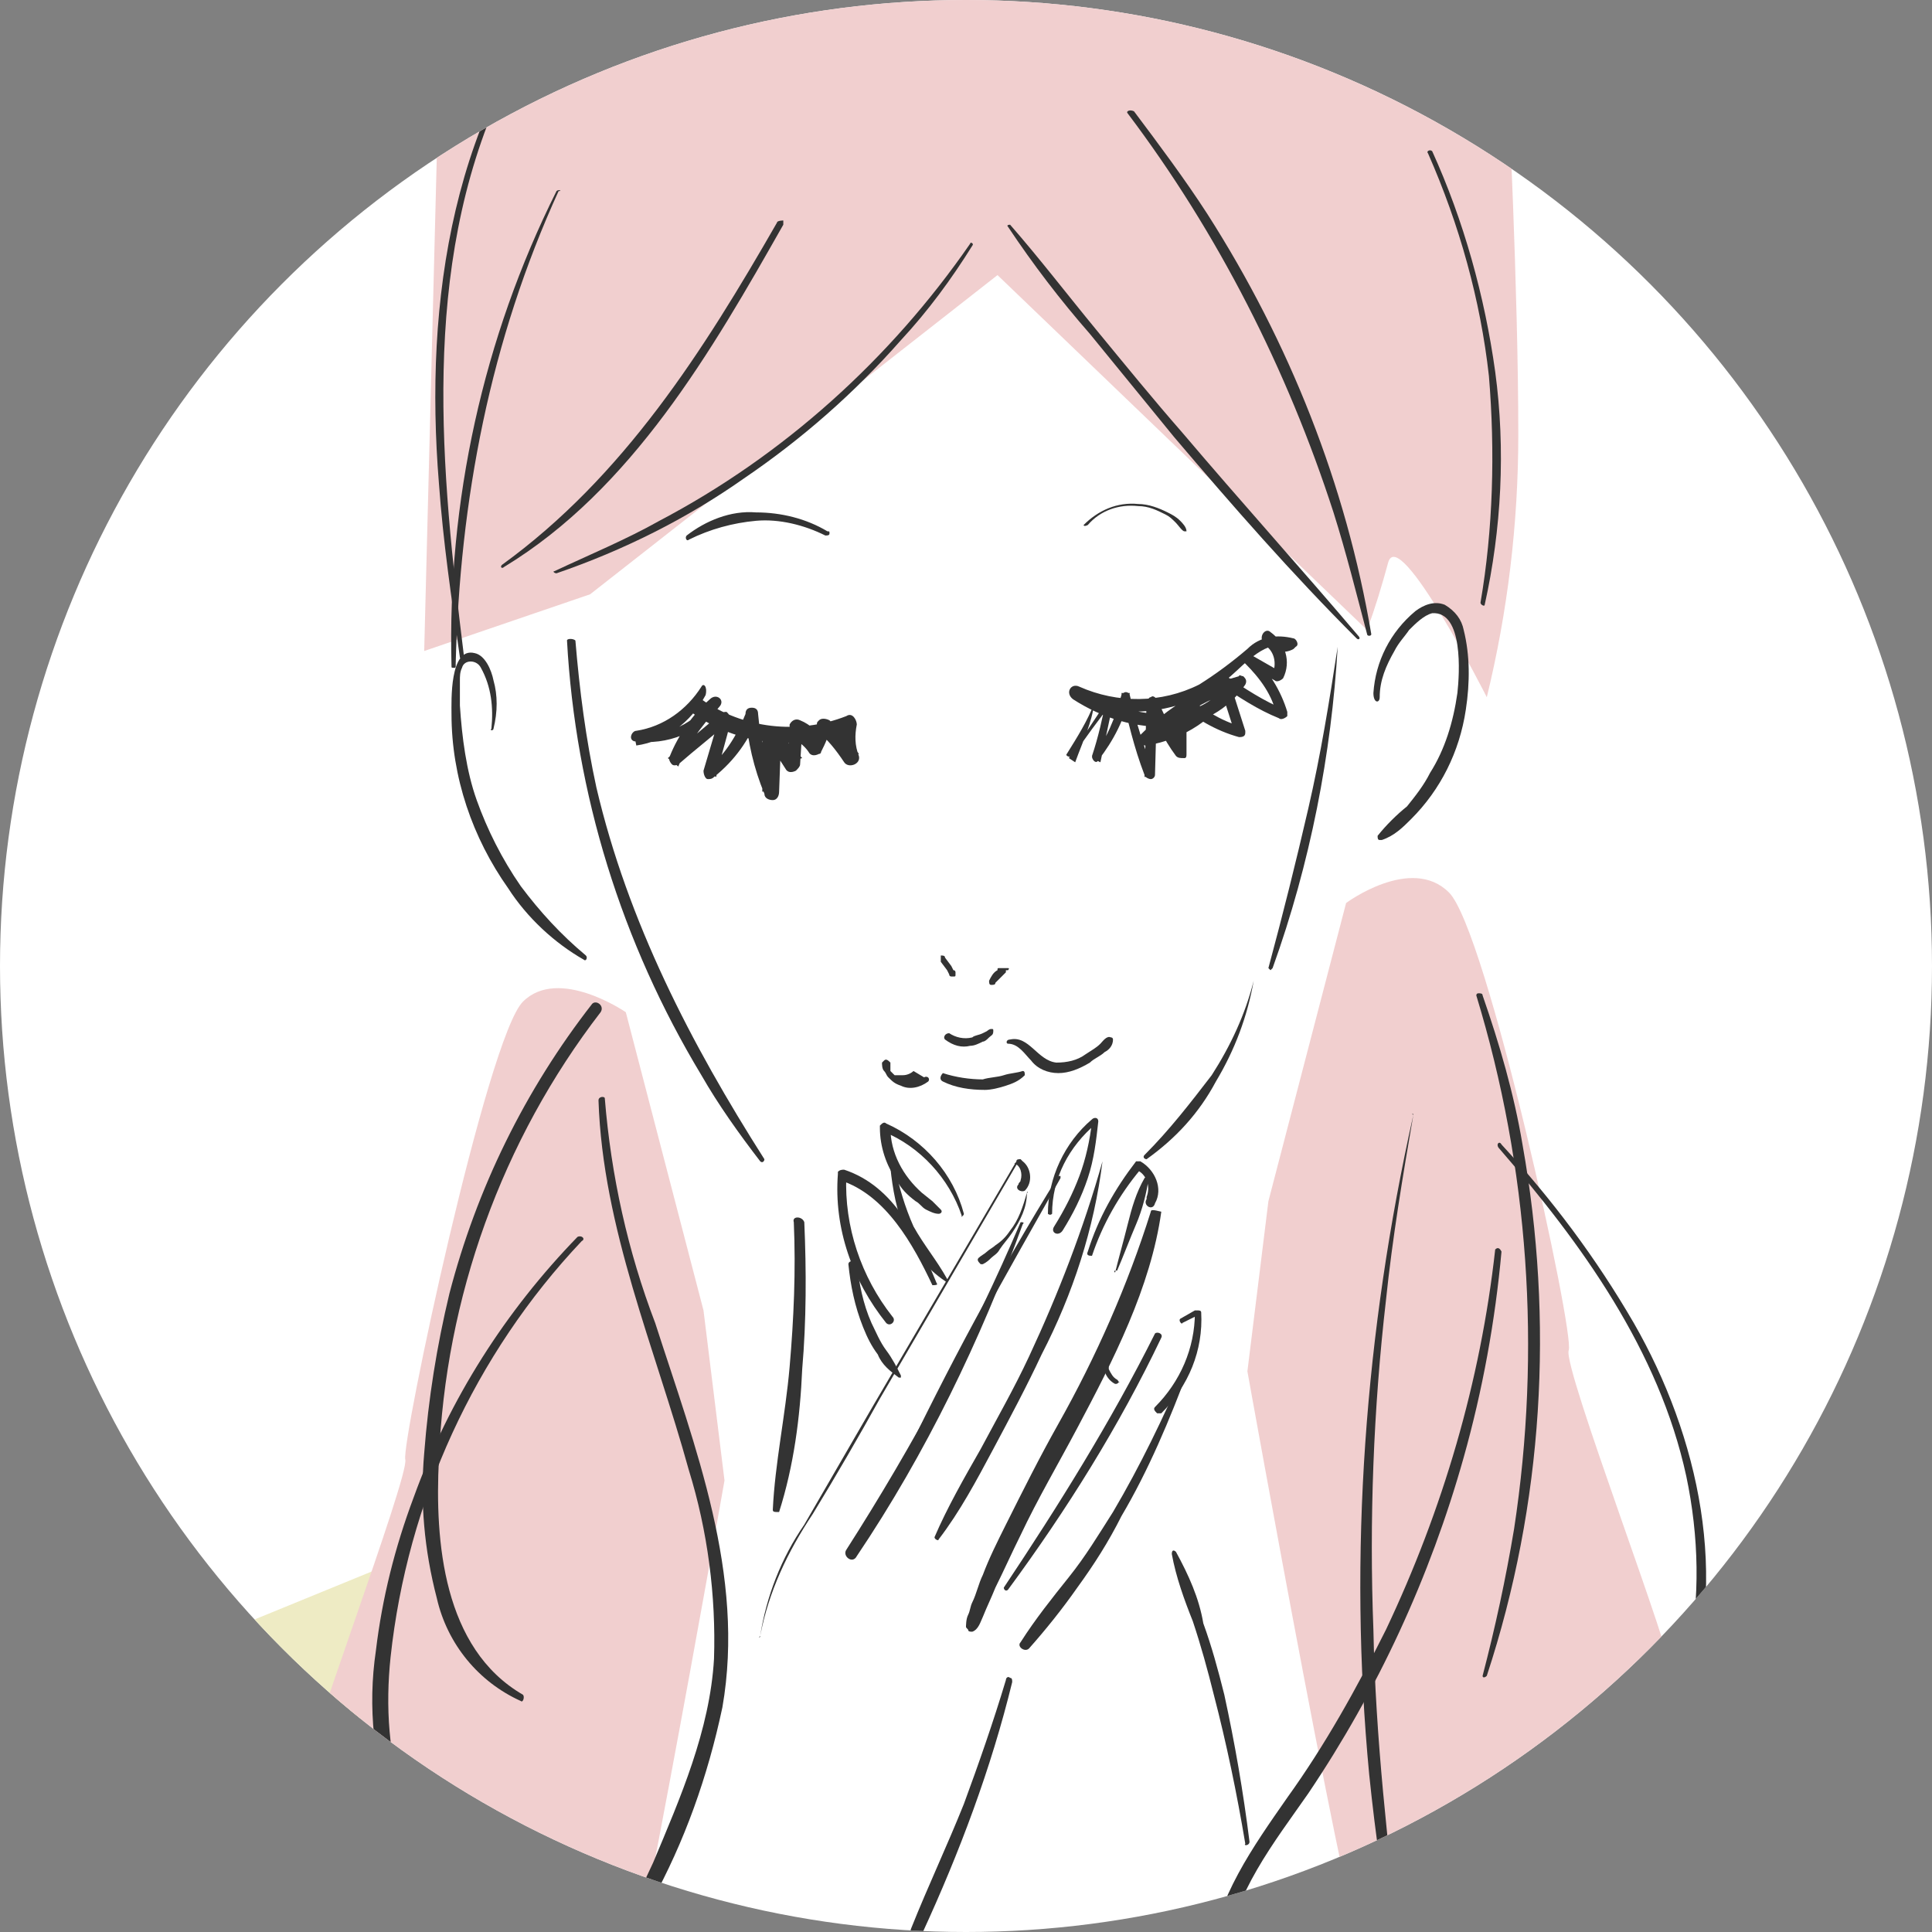 <?xml version="1.0" encoding="utf-8"?>
<!-- Generator: Adobe Illustrator 24.3.0, SVG Export Plug-In . SVG Version: 6.00 Build 0)  -->
<svg version="1.1" id="レイヤー_1" xmlns="http://www.w3.org/2000/svg" xmlns:xlink="http://www.w3.org/1999/xlink" x="0px"
	 y="0px" viewBox="0 0 92 92" style="enable-background:new 0 0 92 92;" xml:space="preserve">
<rect x="0" y="0" width="92" height="92" fill="#808080" stroke="none"/>
<style type="text/css">
	.st0{fill:#FFFFFF;}
	.st1{clip-path:url(#SVGID_2_);}
	.st2{fill:#EEEBC4;}
	.st3{fill:#F1CFCF;}
	.st4{fill:#333333;}
</style>
<g id="レイヤー_2_1_">
	<g id="オブジェクト">
		<circle class="st0" cx="46" cy="46" r="46"/>
		<g>
			<defs>
				<circle id="SVGID_1_" cx="46" cy="46" r="46"/>
			</defs>
			<clipPath id="SVGID_2_">
				<use xlink:href="#SVGID_1_"  style="overflow:visible;"/>
			</clipPath>
			<g class="st1">
				<polygon class="st2" points="8.5,78.6 12.9,88.2 23.4,72.5 				"/>
				<path class="st3" d="M14.4,85c-0.2-0.7,5.1-14.7,4.9-15.5s3.9-20.1,5.6-21.8c1.7-1.7,4.9,0.5,4.9,0.5l3.7,14.2l1,8.1
					c0,0-5.1,28.9-5.6,28.2S14.4,85,14.4,85z"/>
				<path class="st3" d="M79.6,79.8c0.2-0.7-5.2-14.7-4.9-15.5S70.8,44.3,69,42.5S64.1,43,64.1,43l-3.7,14.2l-1,8.1
					c0,0,5.2,29,5.7,28.2S79.6,79.8,79.6,79.8z"/>
				<path class="st4" d="M27,30.5c0.4,7.3,2.6,14.4,6.4,20.7c0.8,1.4,1.8,2.8,2.8,4.1c0.1,0.1,0.2,0,0.2-0.1
					c-3.5-5.5-6.5-11.3-8-17.7c-0.5-2.3-0.8-4.6-1-7C27.3,30.4,27,30.4,27,30.5L27,30.5z"/>
				<path class="st3" d="M21-0.4c1.5-1.2,41.2-6.9,41.2-6.9L71.8,4c0,0,0.5,9.8,0.5,16.7c0,4.2-0.5,8.4-1.5,12.5
					c0,0-4.2-8.3-4.7-6.4c-0.3,1.1-0.6,2.1-1,3.2L47.5,13.1L28.1,28.3L20.2,31L21-0.4z"/>
				<path class="st4" d="M46.2,11.6c-3.8,5.5-8.9,10.1-14.8,13.2c-1.6,0.9-3.3,1.6-5,2.4c-0.1,0,0,0.1,0.1,0.1
					c3.2-1.1,6.2-2.6,8.9-4.5c2.8-1.9,5.3-4.1,7.5-6.6c1.3-1.4,2.4-2.9,3.4-4.5C46.4,11.6,46.2,11.5,46.2,11.6L46.2,11.6z"/>
				<path class="st4" d="M37,10.6c-3.5,6.1-7.3,12.1-13.1,16.3c-0.1,0.1,0,0.2,0.1,0.1c6.1-3.7,9.9-10.3,13.3-16.3
					c0-0.1,0-0.2,0-0.2S37,10.5,37,10.6z"/>
				<path class="st4" d="M48,10.8c1.2,1.8,2.5,3.5,3.9,5.1c1.3,1.6,2.7,3.3,4,4.9c2.8,3.3,5.6,6.5,8.7,9.6c0.1,0.1,0.2,0,0.1-0.1
					c-2.8-3.3-5.6-6.4-8.4-9.7c-1.4-1.6-2.7-3.2-4.1-4.9s-2.7-3.4-4.1-5C48.1,10.7,47.9,10.7,48,10.8L48,10.8z"/>
				<path class="st4" d="M53.7,5.4c4.3,5.7,7.6,12.2,9.8,19c0.6,1.9,1.1,3.9,1.6,5.8c0,0.1,0.2,0.1,0.2,0c-1.2-7.1-3.9-13.9-7.8-20
					c-1.1-1.7-2.3-3.3-3.5-4.9C53.8,5.2,53.6,5.3,53.7,5.4L53.7,5.4z"/>
				<path class="st4" d="M68,7.3c1.5,3.4,2.5,7,2.9,10.6c0.3,3.6,0.2,7.3-0.4,10.8c0,0.1,0.2,0.2,0.2,0.1c0.8-3.6,1-7.4,0.5-11.1
					c-0.5-3.6-1.5-7.2-3-10.5C68.1,7.1,67.9,7.2,68,7.3L68,7.3z"/>
				<path class="st4" d="M26.5,9.1c-3.5,7-5.2,14.8-5,22.6c0,0.1,0,0.1,0.1,0.1s0.1,0,0.1-0.1c0,0,0,0,0-0.1
					c0.1-3.9,0.5-7.7,1.3-11.5c0.8-3.8,2-7.5,3.6-11C26.8,9.1,26.6,9,26.5,9.1L26.5,9.1z"/>
				<path class="st4" d="M70.3,47.4c2.5,8.2,3.1,16.9,1.8,25.4c-0.4,2.4-0.9,4.7-1.5,7c0,0.1,0.1,0.1,0.2,0
					c2.7-8.2,3.2-16.9,1.7-25.3c-0.4-2.4-1.1-4.8-1.9-7.1c0-0.1-0.1-0.1-0.2-0.1C70.3,47.3,70.3,47.4,70.3,47.4L70.3,47.4z"/>
				<path class="st4" d="M67.3,53.1c-2.3,10.3-3.1,20.9-2.1,31.4c0.3,2.9,0.7,5.8,1.3,8.6c0,0.1,0.2,0.1,0.2,0
					c-0.6-5.2-1.2-10.3-1.3-15.5c-0.2-5.2,0-10.5,0.6-15.7C66.3,59,66.8,56,67.3,53.1C67.3,53,67.2,53,67.3,53.1L67.3,53.1z"/>
				<path class="st4" d="M71.2,59.5c-0.7,6.3-2.5,12.4-5.2,18.1c-1.4,2.8-2.9,5.5-4.7,8c-1.6,2.3-3.4,4.8-3.7,7.7
					c-0.2,2.4,0.7,5.2,3.1,6.3c0.1,0,0.1,0,0.2-0.1c0,0,0-0.1,0-0.1c-2.1-1.3-2.8-3.9-2.5-6.3c0.3-2.9,2.3-5.4,3.9-7.7
					c3.3-4.9,5.8-10.3,7.4-16c0.9-3.2,1.5-6.5,1.8-9.8C71.4,59.4,71.3,59.4,71.2,59.5L71.2,59.5z"/>
				<path class="st4" d="M70.3,54.1"/>
				<path class="st4" d="M71.4,54.7c3.9,4.5,7.6,9.6,8.9,15.6c1.2,5.7,0.3,11.9-3.9,16.1c-2,2.1-4.7,3.4-7.6,3.8
					c-0.1,0-0.1,0.2,0,0.2c5.3-0.2,9.7-4.4,11.4-9.2c2.2-6,0.7-12.8-2.4-18.2c-1.8-3.1-3.9-5.9-6.3-8.5
					C71.4,54.3,71.2,54.5,71.4,54.7L71.4,54.7z"/>
				<path class="st4" d="M28.2,47.8c-3.2,4.1-5.5,8.8-6.8,13.8c-0.6,2.5-1,5-1.2,7.6c-0.2,2.3,0,4.6,0.6,6.9c0.5,2.2,2,4,4,4.9
					c0.1,0.1,0.2-0.2,0.1-0.3c-3.8-2.2-4.2-7.3-4-11.2c0.3-7.7,3-15.2,7.7-21.3C28.8,47.9,28.4,47.6,28.2,47.8L28.2,47.8z"/>
				<path class="st4" d="M28.5,52.4c0.2,6.1,2.7,11.8,4.3,17.6c0.9,2.9,1.3,6,1.2,9c-0.2,3.4-1.6,6.6-2.9,9.7
					c-1.2,2.6-2.7,5.8-5.7,6.7c-0.1,0-0.1,0.2-0.1,0.2c0,0.1,0.1,0.1,0.2,0.1c2.7-0.5,4.4-2.8,5.5-5.1c1.6-2.9,2.7-6,3.4-9.3
					c1.1-6.3-1.3-12.4-3.2-18.3c-1.3-3.4-2.1-7-2.4-10.7C28.8,52.2,28.5,52.2,28.5,52.4L28.5,52.4z"/>
				<path class="st4" d="M27.5,58.9c-3.4,3.5-6.1,7.7-7.8,12.4c-0.9,2.4-1.5,4.8-1.8,7.3c-0.4,2.7-0.1,5.4,0.8,7.9
					c0.9,2.3,2.6,4.1,4.9,5c0.2,0.1,0.3-0.2,0.1-0.3c-4.5-2.5-5.6-7.6-5.1-12.3c0.8-7.4,4-14.4,9.1-19.8
					C27.9,59,27.7,58.8,27.5,58.9L27.5,58.9z"/>
				<path class="st4" d="M23.5,34.7c0.2-0.8,0.2-1.6,0-2.3c-0.1-0.5-0.4-1.2-0.9-1.3c-1.2-0.3-1.1,2.3-1.1,2.9c0,3,1,5.9,2.7,8.3
					c0.9,1.4,2.2,2.6,3.6,3.4c0.1,0.1,0.2-0.1,0.1-0.2c-1.2-1-2.2-2.1-3.1-3.3c-0.9-1.3-1.6-2.7-2.1-4.1c-0.5-1.4-0.7-3-0.8-4.5
					c0-0.4,0-0.8,0-1.2c0-0.2,0-0.4,0.1-0.6c0.1-0.4,0.7-0.4,0.9,0c0.5,0.9,0.6,1.9,0.5,2.9C23.3,34.8,23.5,34.8,23.5,34.7
					L23.5,34.7z"/>
				<path class="st4" d="M65.7,33.2c0-0.8,0.3-1.5,0.7-2.2c0.2-0.4,0.5-0.7,0.7-1c0.3-0.3,0.7-0.7,1.1-0.8c1.5-0.1,1.3,2.9,1.2,3.8
					c-0.2,1.4-0.6,2.7-1.3,3.8c-0.3,0.6-0.7,1.1-1.1,1.6c-0.5,0.4-1,0.9-1.4,1.4c0,0.1,0,0.2,0.1,0.2c0,0,0.1,0,0.1,0
					c0.6-0.2,1-0.6,1.4-1c1.4-1.4,2.3-3.2,2.6-5.2c0.2-1.3,0.2-2.6-0.1-3.8c-0.1-0.5-0.4-0.9-0.9-1.2c-0.5-0.2-1,0-1.4,0.3
					c-1.2,1-1.9,2.4-2,3.9C65.4,33.5,65.7,33.5,65.7,33.2L65.7,33.2z"/>
				<path class="st4" d="M52.1,33.5c-0.3,0.8-0.8,1.6-1.3,2.4C50.7,36,51,36.1,51.1,36c0.6-0.9,1.2-1.7,1.9-2.6l-0.3-0.2
					c-0.2,1-0.4,1.9-0.7,2.8c0,0.2,0.2,0.4,0.3,0.2c0.7-0.9,1.3-2,1.5-3.2h-0.4c0.3,1.3,0.6,2.6,1.1,3.9c0,0.1,0.2,0.2,0.3,0.2
					c0.1,0,0.2-0.1,0.2-0.2l0.1-3.6l-0.5,0.1c0.4,0.9,0.8,1.8,1.4,2.6c0.1,0.1,0.2,0.1,0.4,0.1c0.1,0,0.1-0.1,0.1-0.2v-2.6l-0.4,0.2
					c0.8,0.7,1.8,1.3,2.9,1.6c0.1,0,0.3,0,0.3-0.2c0,0,0-0.1,0-0.1l-0.8-2.5l-0.4,0.3c0.9,0.6,1.8,1.2,2.8,1.6
					c0.1,0.1,0.3,0,0.4-0.1c0-0.1,0-0.1,0-0.2c-0.3-1-0.9-2-1.7-2.7l-0.3,0.4l1.4,0.8c0.1,0.1,0.3,0,0.4-0.1
					c0.4-0.8,0.1-1.7-0.6-2.2c-0.2-0.2-0.5,0.1-0.4,0.4c0.3,0.5,1,0.7,1.5,0.4c0,0,0.1-0.1,0.1-0.1c0.2-0.1,0-0.4-0.1-0.4
					c-0.8-0.2-1.6-0.1-2.2,0.5c-0.7,0.6-1.5,1.2-2.3,1.7c-1.8,0.9-3.9,0.9-5.7,0.1c-0.4-0.2-0.7,0.3-0.3,0.6c1.4,0.9,3,1.4,4.7,1.3
					c1.4-0.1,2.7-0.8,3.5-2c0.1-0.2,0-0.3-0.1-0.4c-0.1,0-0.2-0.1-0.2,0c-1.8,0.5-3.4,1.5-4.7,2.8c-0.1,0.1-0.1,0.3,0,0.4
					c0.1,0.1,0.2,0.1,0.3,0.1c1.8-0.3,3.3-1.3,4.2-2.8c0.2-0.3-0.2-0.5-0.4-0.2c-1,1.3-2.4,2.2-4,2.5l0.3,0.5
					c1.2-1.3,2.7-2.2,4.3-2.7l-0.4-0.5c-1.6,2.6-5.1,1.8-7.3,0.4L51,33.2c2.5,1.2,5.5,0.8,7.6-1c0.7-0.6,1.7-1.8,2.8-1.4v-0.4
					c-0.3,0.2-0.6,0.1-0.8-0.1c0,0,0,0,0,0l-0.4,0.4c0.5,0.3,0.6,0.9,0.4,1.4L61,32l-1.4-0.8c-0.3-0.2-0.6,0.2-0.3,0.4
					c0.7,0.7,1.3,1.5,1.5,2.5l0.4-0.3c-1-0.4-1.9-1-2.8-1.6C58.2,32,58,32.2,58,32.4l0.8,2.5l0.3-0.3c-1-0.3-1.8-0.8-2.6-1.5
					c-0.1-0.1-0.3-0.1-0.4,0c0,0-0.1,0.1-0.1,0.2v2.6l0.5-0.1c-0.6-0.8-1-1.6-1.4-2.5c-0.1-0.1-0.2-0.2-0.3-0.1
					c-0.1,0-0.1,0.1-0.2,0.2l-0.1,3.6l0.5-0.1c-0.5-1.2-0.9-2.5-1.2-3.8c0-0.1-0.2-0.2-0.3-0.1c-0.1,0-0.1,0.1-0.1,0.1
					c-0.3,1.1-0.7,2.1-1.4,3l0.4,0.2l0.6-2.8c0-0.1,0-0.2-0.1-0.2c-0.1,0-0.2,0-0.2,0.1c-0.6,0.9-1.2,1.8-1.8,2.7l0.3,0.2
					C51.6,35.2,52,34.4,52.1,33.5C52.2,33.4,52.1,33.4,52.1,33.5L52.1,33.5z"/>
				<path class="st4" d="M33.4,32.7c-0.7,1.1-1.8,1.9-3.1,2.1c-0.2,0-0.4,0.4-0.1,0.5c1.6,0.2,3.1-0.4,4.1-1.7
					c0.2-0.3-0.2-0.6-0.5-0.3C33,34,32.3,35,31.9,36c-0.1,0.1,0,0.3,0.1,0.4c0.1,0.1,0.3,0,0.3,0c0.8-0.7,1.7-1.4,2.5-2.1L34.3,34
					l-0.8,2.7c0,0.2,0.1,0.4,0.2,0.4c0.1,0,0.2,0,0.3-0.1c1-0.8,1.7-1.8,2.1-2.9L35.5,34c0.1,1.3,0.4,2.6,0.9,3.8
					c0,0.2,0.2,0.3,0.4,0.3c0.2,0,0.3-0.2,0.3-0.4l0.1-2.7l-0.7,0.2l0.9,1.4c0.1,0.2,0.3,0.2,0.5,0.1c0.1-0.1,0.2-0.2,0.2-0.3
					l0.1-1.6l-0.5,0.3c0.3,0.2,0.6,0.4,0.8,0.7c0.1,0.2,0.3,0.2,0.5,0.1c0.1,0,0.1-0.1,0.1-0.1c0.2-0.4,0.4-0.8,0.4-1.2l-0.6,0.2
					c0.5,0.4,0.9,0.9,1.3,1.5c0.2,0.3,0.8,0.1,0.7-0.3c-0.2-0.5-0.2-1-0.1-1.5c0-0.2-0.2-0.6-0.5-0.4c-2.3,0.9-4.9,0.6-6.9-0.8
					c-0.4-0.2-0.8,0.3-0.5,0.6c2.2,1.6,5.1,1.9,7.6,0.9l-0.4-0.4c-0.1,0.6-0.1,1.3,0.1,1.8l0.7-0.3c-0.4-0.6-0.9-1.1-1.4-1.6
					c-0.2-0.1-0.4-0.1-0.5,0c-0.1,0.1-0.1,0.1-0.1,0.2c0,0.3-0.1,0.6-0.3,0.8h0.6c-0.2-0.4-0.6-0.8-1.1-1c-0.2-0.1-0.4,0-0.5,0.2
					c0,0,0,0.1,0,0.2l-0.1,1.6l0.7-0.2L37,34.8c-0.1-0.2-0.3-0.2-0.5-0.1c-0.1,0.1-0.2,0.2-0.2,0.3c0,0.9,0,1.8,0,2.7l0.7-0.1
					c-0.5-1.2-0.8-2.4-0.9-3.6c0-0.2-0.1-0.3-0.3-0.3c-0.2,0-0.3,0.1-0.3,0.3c-0.4,1-1,2-1.9,2.7l0.5,0.3c0.2-0.9,0.5-1.8,0.7-2.7
					c0-0.2-0.1-0.3-0.2-0.4c-0.1,0-0.2,0-0.3,0.1l-2.5,2.1l0.5,0.4c0.4-1,1.1-1.9,1.8-2.7l-0.4-0.3c-0.8,1.1-2.2,1.6-3.5,1.5
					l0.1,0.5c1.4-0.2,2.6-1.1,3.3-2.4C33.7,32.7,33.5,32.5,33.4,32.7z"/>
				<path class="st4" d="M36.2,77.9c0.4-2.1,1.3-4,2.5-5.8c1.1-1.8,2.2-3.7,3.2-5.5l6.6-11.3l-0.2,0.1c0.3,0.1,0.4,0.5,0.3,0.8
					c0,0.1-0.1,0.1-0.1,0.2c-0.2,0.2,0.1,0.4,0.3,0.3c0.4-0.4,0.3-1.1-0.1-1.4c0,0-0.1-0.1-0.1-0.1c-0.1,0-0.2,0-0.2,0.1l-6.8,11.6
					c-1.1,1.9-2.2,3.8-3.3,5.7c-1.1,1.6-1.8,3.4-2.1,5.3C36.1,78,36.2,78,36.2,77.9z"/>
				<path class="st4" d="M48.9,56.8c-0.2,0.7-0.4,1.3-0.8,1.8c-0.2,0.3-0.4,0.5-0.7,0.7c-0.1,0.1-0.3,0.2-0.4,0.3
					c-0.1,0.1-0.3,0.2-0.4,0.3c-0.1,0.1,0,0.2,0.1,0.3c0,0,0.1,0,0.1,0c0.2-0.1,0.3-0.2,0.4-0.3c0.1-0.1,0.3-0.2,0.4-0.4
					c0.2-0.3,0.4-0.5,0.6-0.8C48.6,58.1,48.9,57.5,48.9,56.8C49,56.8,48.9,56.7,48.9,56.8L48.9,56.8z"/>
				<path class="st4" d="M48.6,58.2c-2.3,5.4-5.1,10.6-8.3,15.6c-0.2,0.3,0.3,0.7,0.5,0.3c3.3-4.9,5.9-10.3,7.9-15.8
					C48.8,58.2,48.7,58.2,48.6,58.2C48.7,58.2,48.6,58.2,48.6,58.2z"/>
				<path class="st4" d="M42.9,70.1c2.4-4.8,5-9.4,7.6-14c0,0,0-0.1,0-0.1s-0.1,0-0.1,0c0,0,0,0,0,0c-2.8,4.5-5.3,9.2-7.6,14
					C42.7,70.1,42.8,70.1,42.9,70.1L42.9,70.1z"/>
				<path class="st4" d="M50.1,57.8c0-1.7,0.8-3.2,2.1-4.3L52,53.4c-0.1,0.9-0.3,1.8-0.6,2.6c-0.3,0.8-0.7,1.6-1.2,2.4
					c-0.2,0.3,0.2,0.5,0.4,0.2c0.5-0.8,0.9-1.6,1.2-2.5c0.3-0.9,0.4-1.8,0.5-2.7c0-0.2-0.2-0.2-0.3-0.1c-1.3,1.1-2.1,2.8-2.1,4.5
					C49.9,57.8,50,57.9,50.1,57.8C50.1,57.8,50.1,57.8,50.1,57.8L50.1,57.8z"/>
				<path class="st4" d="M52.5,55.3c-0.9,3.2-2.1,6.3-3.5,9.3c-0.7,1.5-1.5,2.9-2.3,4.4c-0.8,1.4-1.6,2.8-2.2,4.2
					c0,0.1,0.2,0.2,0.2,0.1c1-1.3,1.8-2.8,2.6-4.3c0.8-1.5,1.6-3,2.3-4.5C51.1,61.6,52.1,58.5,52.5,55.3L52.5,55.3z"/>
				<path class="st4" d="M52,59.8c0.5-1.5,1.3-2.9,2.3-4.1h-0.2c0.5,0.2,0.7,0.8,0.5,1.3c0,0,0,0.1,0,0.1c-0.2,0.3,0.3,0.6,0.4,0.2
					c0.4-0.7,0-1.6-0.7-2c-0.1,0-0.2,0-0.2,0c-1,1.3-1.8,2.7-2.3,4.3C51.7,59.8,51.9,59.8,52,59.8L52,59.8z"/>
				<path class="st4" d="M53.2,60.5c0.3-0.7,0.6-1.5,0.9-2.2c0.3-0.7,0.5-1.5,0.6-2.2c0-0.1-0.1-0.1-0.2,0c-0.4,0.7-0.6,1.4-0.8,2.2
					c-0.2,0.8-0.4,1.5-0.6,2.3C53,60.5,53.1,60.5,53.2,60.5L53.2,60.5z"/>
				<path class="st4" d="M54.8,57.7c-1.1,3.5-2.6,6.9-4.4,10.1c-0.9,1.6-1.7,3.2-2.5,4.8c-0.4,0.8-0.8,1.6-1.1,2.4
					c-0.2,0.4-0.3,0.9-0.5,1.3c-0.1,0.2-0.1,0.4-0.2,0.6s-0.1,0.5-0.1,0.6l0.2-0.1v0.1c0-0.1,0-0.2-0.1-0.2h0
					c-0.1,0-0.1,0.1-0.1,0.1c0,0.1,0,0.1,0.1,0.2c0,0.1,0.1,0.1,0.2,0.1c0.3-0.1,0.4-0.5,0.5-0.7c0.2-0.5,0.4-0.9,0.6-1.4
					c0.4-0.8,0.8-1.7,1.2-2.5c0.8-1.7,1.8-3.4,2.7-5.1c1.7-3.2,3.5-6.7,4-10.3C54.9,57.6,54.8,57.6,54.8,57.7L54.8,57.7z"/>
				<path class="st4" d="M48,75.7c2.8-3.8,5.3-7.8,7.3-12c0.1-0.2-0.2-0.3-0.3-0.2c-2.1,4.2-4.6,8.2-7.2,12.1
					C47.8,75.7,47.9,75.8,48,75.7L48,75.7z"/>
				<path class="st4" d="M56.3,63l0.8-0.4l-0.2-0.1c0,1.7-0.7,3.3-1.9,4.5c-0.1,0.1,0,0.2,0.1,0.3c0.1,0,0.2,0,0.2,0
					c1.3-1.3,2-3,1.9-4.8c0-0.1-0.1-0.1-0.2-0.1c0,0-0.1,0-0.1,0l-0.7,0.4C56.1,62.9,56.3,63.1,56.3,63L56.3,63z"/>
				<path class="st4" d="M56.4,65.2c-1,2.3-2.1,4.6-3.4,6.8c-0.7,1.1-1.3,2.1-2.1,3.1s-1.6,2-2.3,3.1c-0.2,0.2,0.2,0.5,0.4,0.3
					c0.8-0.9,1.6-1.9,2.3-2.9c0.8-1.1,1.5-2.2,2.1-3.4c1.3-2.2,2.3-4.6,3.2-7C56.6,65.1,56.5,65,56.4,65.2L56.4,65.2z"/>
				<path class="st4" d="M47.9,80c-0.6,2-1.3,4-2,5.9c-0.8,2-1.7,3.9-2.5,5.9c-0.2,0.4,0.4,0.7,0.5,0.3c1.8-3.9,3.3-7.9,4.3-12
					c0-0.1,0-0.2-0.1-0.2C48,79.8,47.9,79.9,47.9,80L47.9,80L47.9,80z"/>
				<path class="st4" d="M59.5,87.7c-0.3-2.4-0.7-4.7-1.2-7c-0.3-1.2-0.6-2.3-1-3.4c-0.2-1.2-0.7-2.3-1.3-3.4
					c-0.1-0.1-0.2-0.1-0.2,0.1c0.2,1.1,0.6,2.2,1,3.2c0.4,1.2,0.7,2.3,1,3.5c0.6,2.3,1.1,4.7,1.5,7.1C59.2,87.9,59.5,87.9,59.5,87.7
					L59.5,87.7z"/>
				<path class="st4" d="M53.2,65.7c-0.2-0.1-0.3-0.3-0.4-0.5c0-0.1,0-0.2-0.1-0.3v-0.2c0,0,0,0,0-0.1c0,0,0-0.1,0-0.1
					c0,0-0.1-0.1-0.1,0c0,0,0,0,0,0c0,0-0.1,0.1-0.1,0.1c0,0,0,0.1,0,0.1c0,0.1,0,0.1,0,0.2c0,0.1,0,0.3,0.1,0.4
					c0.1,0.3,0.3,0.5,0.5,0.6c0.1,0,0.1,0,0.2-0.1C53.3,65.9,53.3,65.8,53.2,65.7L53.2,65.7z"/>
				<path class="st4" d="M45.9,57.8c-0.5-1.9-1.9-3.5-3.7-4.3c-0.1-0.1-0.2,0-0.3,0.1c0,0,0,0.1,0,0.1c0,0.9,0.3,1.8,0.8,2.5
					c0.2,0.4,0.5,0.7,0.9,1c0.2,0.1,0.3,0.3,0.5,0.4c0.2,0.1,0.4,0.2,0.6,0.2c0.1,0,0.2-0.1,0.1-0.2s-0.3-0.3-0.4-0.4l-0.5-0.4
					c-0.9-0.8-1.5-1.9-1.5-3.1l-0.3,0.2c1.7,0.7,3.1,2.2,3.7,4C45.7,58,45.9,57.9,45.9,57.8L45.9,57.8z"/>
				<path class="st4" d="M42.4,55.6c0.1,1,0.3,2.1,0.7,3c0.4,1,1,1.8,1.9,2.4c0.1,0.1,0.2,0,0.1-0.1c-0.5-0.9-1.1-1.6-1.6-2.5
					c-0.4-0.9-0.7-1.9-0.9-2.9C42.6,55.4,42.5,55.4,42.4,55.6L42.4,55.6z"/>
				<path class="st4" d="M44.6,61.1c-0.9-2.2-2-4.6-4.4-5.4c-0.1,0-0.2,0-0.3,0.1c0,0,0,0,0,0.1c-0.2,2.6,0.7,5.1,2.3,7.1
					c0.2,0.2,0.5-0.1,0.3-0.3c-1.5-1.9-2.3-4.3-2.2-6.7l-0.3,0.2c2.2,0.7,3.5,3.1,4.4,5C44.5,61.2,44.7,61.2,44.6,61.1L44.6,61.1z"
					/>
				<path class="st4" d="M40.4,60.2c0.1,1,0.3,2,0.7,3c0.2,0.5,0.4,0.9,0.7,1.3c0.2,0.5,0.6,0.8,1,1.1c0.1,0,0.1,0,0.1,0
					c0,0,0,0,0-0.1c-0.2-0.4-0.4-0.8-0.7-1.2c-0.3-0.4-0.5-0.9-0.7-1.3c-0.4-0.9-0.6-1.9-0.7-2.9C40.8,60,40.4,60,40.4,60.2
					L40.4,60.2z"/>
				<path class="st4" d="M44.8,45.8l0.3,0.4l0.1,0.2c0,0.1,0.1,0.1,0.1,0.1l0.1,0c0.1,0,0.1,0,0.1-0.1c0,0,0,0,0,0c0,0,0-0.1,0-0.1
					c0,0,0-0.1-0.1-0.1l-0.1-0.2l-0.3-0.4c0-0.1-0.1-0.1-0.2-0.1C44.8,45.7,44.8,45.8,44.8,45.8z"/>
				<path class="st4" d="M47.9,46.3v-0.1l0,0l0,0l0,0l0,0l0,0l0,0l0,0l0,0l0,0l0,0l0,0l0,0l0,0h0l0,0l0,0l0,0h0.1c0,0,0.1-0.1,0-0.1
					c0,0,0,0,0,0c-0.1,0-0.2,0-0.3,0h-0.1c-0.1,0-0.1,0-0.1,0.1c-0.2,0.1-0.3,0.3-0.4,0.5c0,0.1,0,0.2,0.1,0.2c0,0,0,0,0,0
					c0.1,0,0.2,0,0.2-0.1L47.9,46.3z"/>
				<path class="st4" d="M45,49.5c0.4,0.3,0.8,0.4,1.2,0.3c0.2,0,0.4-0.1,0.6-0.2c0.1,0,0.2-0.1,0.3-0.2c0.1-0.1,0.2-0.1,0.2-0.3
					c0-0.1,0-0.1-0.1-0.1c-0.1,0-0.2,0.1-0.2,0.1l-0.2,0.1c-0.2,0.1-0.4,0.1-0.5,0.2c-0.4,0.1-0.8,0-1.1-0.2
					C45,49.2,44.9,49.4,45,49.5z"/>
				<path class="st4" d="M44.9,51.5c0.6,0.3,1.3,0.4,2,0.4c0.3,0,0.7-0.1,1-0.2c0.3-0.1,0.6-0.2,0.9-0.5c0-0.1,0-0.2-0.1-0.2
					c-0.3,0.1-0.6,0.1-0.9,0.2c-0.3,0.1-0.7,0.1-1,0.2c-0.6,0-1.3-0.1-1.9-0.3C44.8,51.2,44.7,51.4,44.9,51.5L44.9,51.5z"/>
				<path class="st4" d="M48,49.7c0.5,0,0.8,0.5,1.1,0.8c0.3,0.4,0.8,0.6,1.3,0.6c0.5,0,1-0.2,1.5-0.5c0.2-0.2,0.5-0.3,0.7-0.5
					c0.2-0.1,0.4-0.3,0.4-0.6c0,0,0-0.1-0.1-0.1c-0.2-0.1-0.4,0.2-0.5,0.3c-0.2,0.2-0.4,0.3-0.7,0.5c-0.4,0.3-0.9,0.4-1.4,0.4
					c-0.9-0.1-1.3-1.3-2.2-1.1C47.9,49.5,47.9,49.7,48,49.7L48,49.7z"/>
				<path class="st4" d="M43.5,51c-0.1,0.1-0.3,0.2-0.5,0.2h-0.1l0,0h-0.1h-0.1h-0.1h0l0,0l0,0l-0.1-0.1l0,0l0,0l0,0L42.4,51l0,0
					v-0.1l0,0l0,0l0,0v-0.1c0,0,0-0.1,0,0c0,0,0-0.1,0-0.2c-0.1-0.1-0.2-0.2-0.3-0.1c0,0-0.1,0.1-0.1,0.1c0,0.1,0,0.3,0.1,0.4
					c0.1,0.1,0.1,0.2,0.2,0.3c0.2,0.2,0.3,0.3,0.6,0.4c0.4,0.2,0.9,0.1,1.3-0.2c0.1-0.1,0-0.3-0.2-0.2L43.5,51z"/>
				<path class="st4" d="M51.8,25c0.6-0.7,1.5-1,2.4-0.9c0.5,0,0.9,0.2,1.3,0.4c0.2,0.1,0.3,0.2,0.5,0.4c0.1,0.1,0.3,0.4,0.4,0.4
					c0,0,0.1,0,0.1,0c0,0,0,0,0,0c0-0.2-0.2-0.4-0.3-0.5c-0.2-0.2-0.4-0.3-0.6-0.4c-0.4-0.2-0.9-0.4-1.4-0.4c-1-0.1-1.9,0.3-2.6,1
					C51.6,25,51.6,25.1,51.8,25z"/>
				<path class="st4" d="M39.4,25.3c-1-0.6-2.2-0.9-3.4-0.9c-1.2-0.1-2.4,0.4-3.3,1.1c-0.1,0.1,0,0.3,0.1,0.2c1-0.5,2.1-0.8,3.2-0.9
					c1.1-0.1,2.3,0.2,3.3,0.7c0.1,0,0.2,0,0.2-0.1S39.5,25.3,39.4,25.3L39.4,25.3z"/>
				<path class="st4" d="M27.6-1.6c-6.1,6.7-7.4,16-6.7,24.6c0.2,2.8,0.6,5.5,1,8.3c0,0.1,0.2,0.1,0.2,0c-1.1-8.9-2.1-18.5,1.8-27
					C24.8,2.1,26.1,0.2,27.6-1.6C27.7-1.6,27.7-1.7,27.6-1.6L27.6-1.6z"/>
				<path class="st4" d="M63.7,30.8c-0.4,2.6-0.8,5.1-1.4,7.7s-1.2,5-1.9,7.6c0,0,0.1,0.1,0.1,0.1c0,0,0,0,0.1-0.1
					C62.4,41.1,63.4,35.9,63.7,30.8L63.7,30.8L63.7,30.8z"/>
				<path class="st4" d="M59.7,46.7c-0.4,1.6-1.1,3.1-2,4.5c-1,1.3-2,2.6-3.2,3.8c-0.1,0.1,0,0.2,0.1,0.2c1.4-1,2.5-2.2,3.3-3.7
					C58.8,50,59.4,48.4,59.7,46.7L59.7,46.7L59.7,46.7z"/>
				<path class="st4" d="M37.8,58.2c0.1,2.3,0,4.6-0.2,6.9c-0.2,2.3-0.7,4.6-0.8,6.8c0,0.1,0.1,0.1,0.2,0.1c0,0,0,0,0.1,0
					c0.7-2.2,1-4.5,1.1-6.8c0.2-2.3,0.2-4.7,0.1-7C38.2,57.9,37.7,57.9,37.8,58.2L37.8,58.2z"/>
			</g>
		</g>
	</g>
</g>
</svg>
